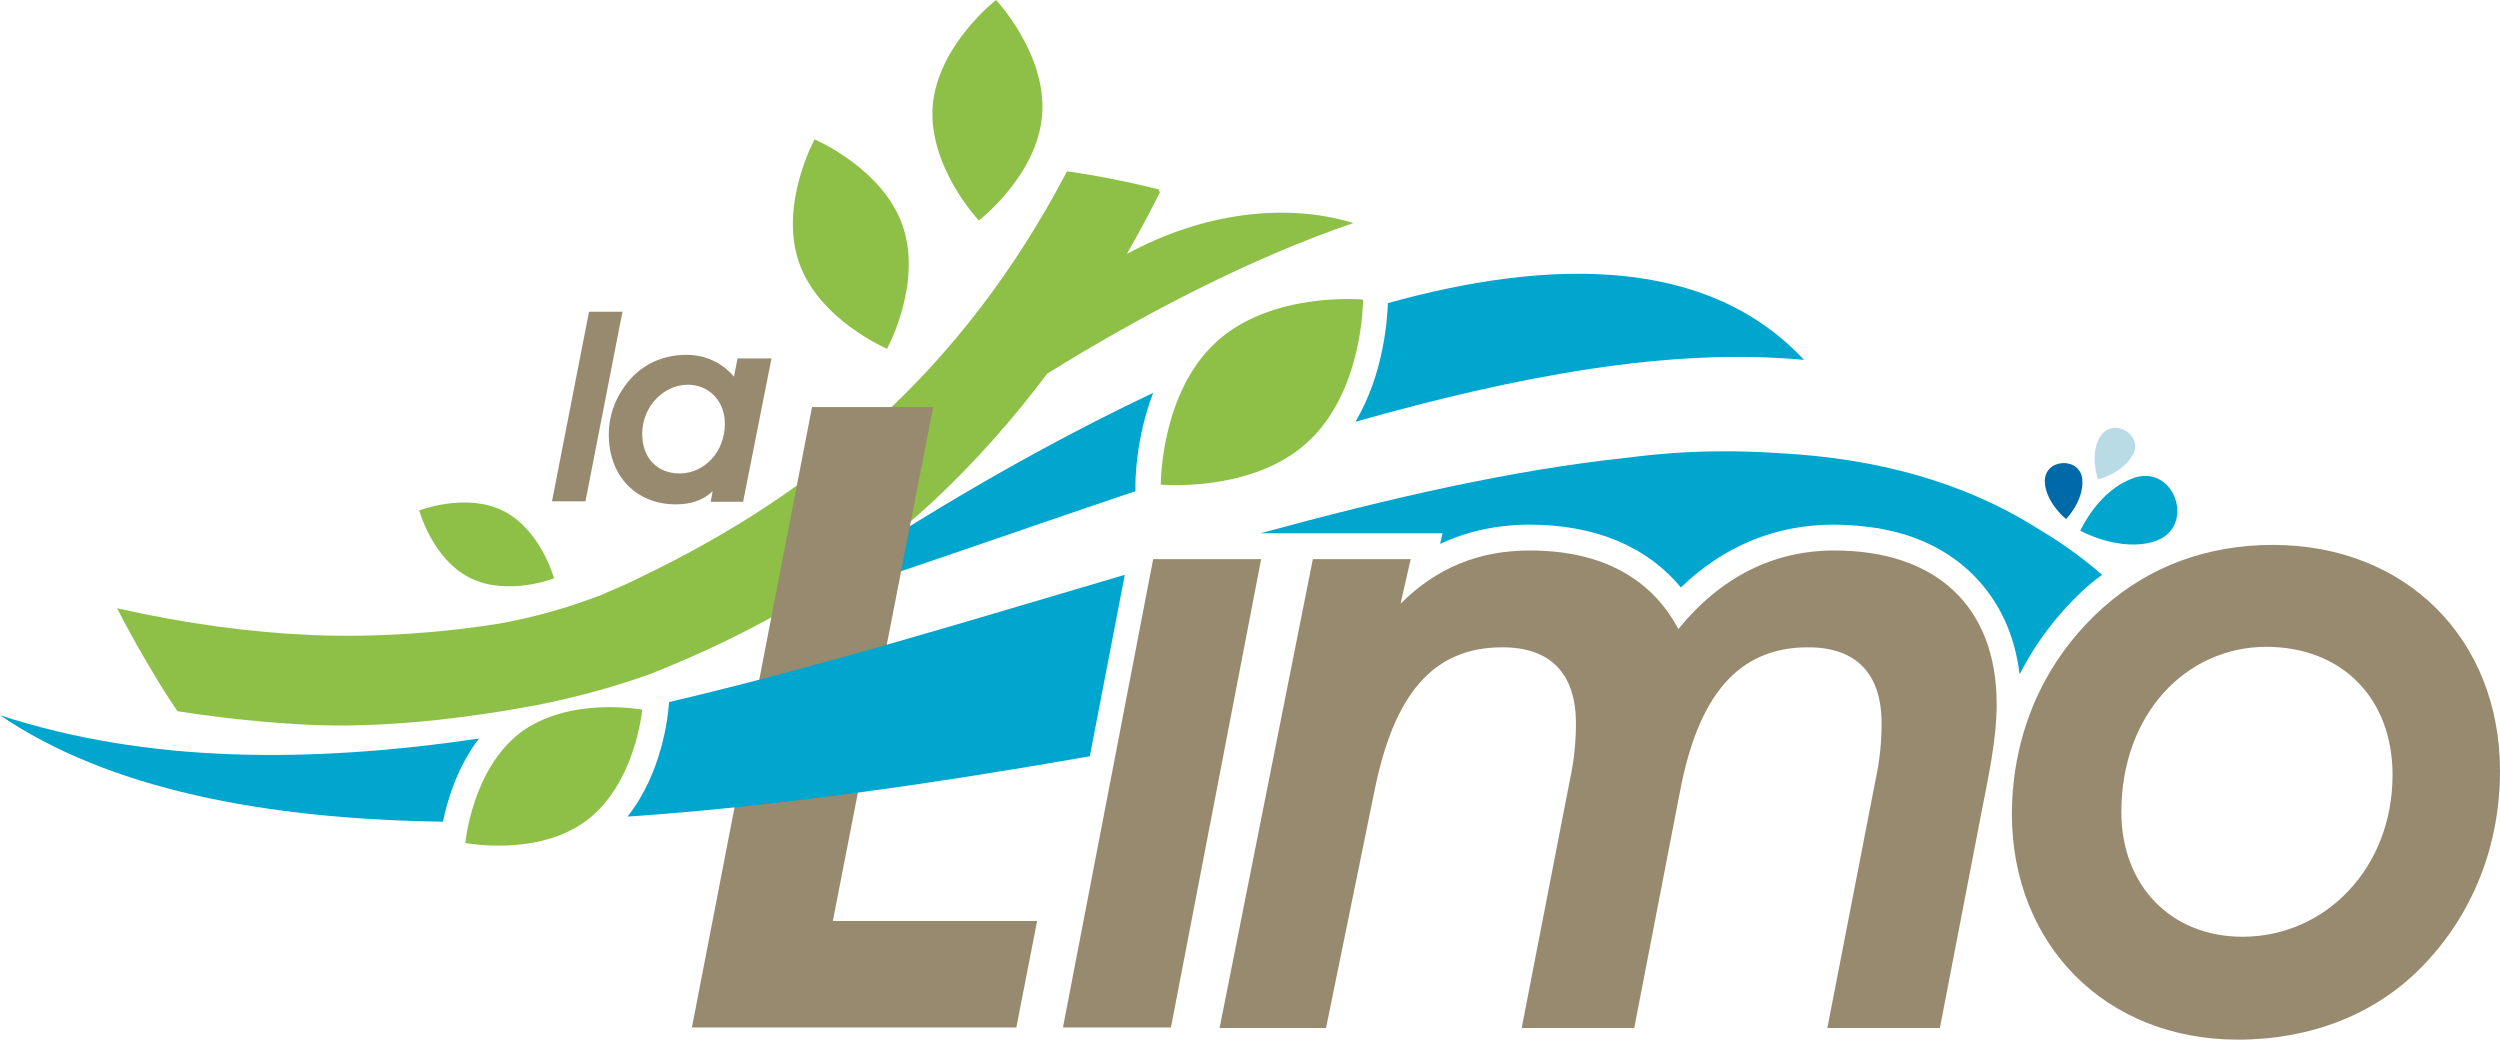 <?xml version="1.0" encoding="utf-8"?>
<!-- Generator: Adobe Illustrator 25.2.0, SVG Export Plug-In . SVG Version: 6.00 Build 0)  -->
<svg version="1.1" id="Calque_1" xmlns="http://www.w3.org/2000/svg" xmlns:xlink="http://www.w3.org/1999/xlink" x="0px" y="0px"
	 viewBox="0 0 493.2 205.2" style="enable-background:new 0 0 493.2 205.2;" xml:space="preserve">
<style type="text/css">
	.st0{fill:#00A6CE;}
	.st1{fill:#8EC047;}
	.st2{fill:#0069A7;}
	.st3{fill:#B9DBE5;}
	.st4{fill:#978A6F;}
</style>
<g>
	<g>
		<path class="st0" d="M227.5,77.5c-30.4,14.4-57.8,32-72.7,42.7c0.2,0,0.3-0.1,0.5-0.1c23.1-7.4,46.1-15.6,68.7-23.2l0-1.3
			C224,95.1,224,86.6,227.5,77.5z"/>
		<path class="st0" d="M355.9,71c-18.9-20.3-49.7-20.2-82.1-11.2c-0.1,2.8-0.7,13.8-6.4,23.4C299.3,74.2,329.4,68.5,355.9,71z"/>
	</g>
	<path class="st1" d="M239.9,67.5c-11,10.1-10.9,28.1-10.9,28.1s18,1.7,29-8.4c11-10.1,10.9-28.1,10.9-28.1S250.9,57.4,239.9,67.5z"
		/>
	<path class="st1" d="M178.1,44.6c-3.9-11.4-17.4-17.1-17.4-17.1s-7,12.8-3.1,24.2c3.9,11.4,17.4,17.1,17.4,17.1S182,56,178.1,44.6z
		"/>
	<path class="st0" d="M425.1,106.8c0.1,0,0.1,0,0.2-0.1c7.8-2.7,3.9-14.9-4.1-12.5c-0.1,0-0.1,0-0.2,0.1c-7,2.3-10.6,10.4-10.6,10.4
		S418.1,109,425.1,106.8z"/>
	<path class="st2" d="M410.8,94.7c0,0,0-0.1,0-0.1c-0.4-4.6-7.6-4.2-7.4,0.5c0,0,0,0.1,0,0.1c0.3,4.1,4.2,7.2,4.2,7.2
		S411.1,98.8,410.8,94.7z"/>
	<path class="st3" d="M420.7,89.8c0,0,0-0.1,0.1-0.1c2.1-4.1-4.2-7.5-6.5-3.5c0,0,0,0.1-0.1,0.1c-2,3.6-0.3,8.3-0.3,8.3
		S418.7,93.4,420.7,89.8z"/>
	<path class="st1" d="M205.6,22.6c0.9-12-9.1-22.6-9.1-22.6S185,8.9,184,20.9c-0.9,12,9.1,22.6,9.1,22.6S204.7,34.6,205.6,22.6z"/>
	<g>
		<path class="st1" d="M109.3,114.1c0,0-2.6-9.6-10-13.3c-7.3-3.7-16.6-0.1-16.6-0.1s2.6,9.6,10,13.3
			C100.1,117.7,109.3,114.1,109.3,114.1z"/>
	</g>
</g>
<path class="st1" d="M222.3,50.1c2.3-4,4.5-8.1,6.6-12.3c-0.1,0-0.2,0-0.3-0.1c0-0.1,0.1-0.2,0.1-0.3c-5.9-1.5-11.9-2.7-18.2-3.6
	c-20.8,39.7-49.9,63.6-83.6,79.8l0,0c-2.3,1.2-4.6,2.2-7,3.2c-0.4,0.2-0.7,0.3-1.1,0.5c-0.7,0.3-1.6,0.6-2.7,1
	c-5.5,2-11.1,3.5-16.9,4.6c-11.3,1.9-25,2.9-37.2,2.4c-12.6-0.5-25.6-2.3-38.9-5.3c2.4,4.7,5,9.3,7.8,13.9c1.3,2.2,2.7,4.3,4.1,6.4
	c8.9,1.4,17.7,2.3,26.3,2.7c11.1,0.5,22.9-0.5,33.8-2.1l0,0c3.6-0.5,7-1.1,10.2-1.7c0,0,0.1,0,0.1,0c0,0,0,0,0,0
	c9.3-1.8,16.9-4.1,22.8-6.2c20.5-8.1,39.6-18.9,56.1-34.3c7.9-7.4,15.4-15.8,22.3-25c18.9-11.7,39.9-22.7,60.4-29.7
	C253.6,39.9,237.2,42,222.3,50.1z"/>
<g>
	<path class="st4" d="M160.2,80.3h23.9l-19.8,101.4h40.3l-4.1,21h-64L160.2,80.3z"/>
	<path class="st4" d="M227.5,110.3h21.3L231,202.7h-21.3L227.5,110.3z"/>
	<path class="st4" d="M276.3,119.1c7.1-7.1,15.5-10.5,25.5-10.5c13.9,0,23.9,5.3,29.3,15.5c8.4-10.3,18.8-15.5,30.8-15.5
		c20,0,32,11,32,30.3c0,7.1-1.6,14.1-3.1,21.9l-8.1,42h-22.2l9.5-48.9c0.9-4.1,1.2-7.9,1.2-11.2c0-9.8-5-15-14.5-15
		c-13.8,0-21.7,9.5-25.3,28.6l-9,46.5h-22.2l9.5-48.9c0.9-4.1,1.2-7.9,1.2-11.2c0-9.8-5-15-14.5-15c-13.9,0-21.5,9.5-25.3,28.6
		l-9.5,46.5h-21l18.4-92.5h19.3L276.3,119.1z"/>
	<path class="st4" d="M415.2,119.6c9-7.9,20.3-12.1,33.2-12.1c26.3,0,44.8,18.6,44.8,44.6c0,14.6-5.3,28.2-15.2,38.4
		c-9.1,9.5-22,14.6-36.5,14.6c-26.2,0-44.6-18.8-44.6-44.6C397,144.5,403.3,130.1,415.2,119.6z M418.5,160.2
		c0,14.5,9.8,24.6,23.9,24.6c16.4,0,29.6-13.6,29.6-31.9c0-15.2-10-25.3-25-25.3C431.2,127.7,418.5,140.9,418.5,160.2z"/>
</g>
<g>
	<path class="st4" d="M116.2,61.5h6.6l-7.3,37.4h-6.6L116.2,61.5z"/>
	<path class="st4" d="M140.6,96.9c-1.9,1.8-4.3,2.6-7.3,2.6c-7.7,0-13.2-5.5-13.2-13.8c0-3.5,1.1-6.7,3.2-9.6
		c2.8-3.9,7.1-6.1,12.1-6.1c3.7,0,7,1.5,9.4,4.3l0.7-3.6h6.7l-5.6,28.3h-6.4L140.6,96.9z M126.7,85.6c0,4.7,2.9,7.8,7.4,7.8
		c4.8,0,8.9-4.2,8.9-9.8c0-4.6-3.2-7.7-7.3-7.7C131,75.9,126.7,80.1,126.7,85.6z"/>
</g>
<g>
	<path class="st0" d="M402.2,104.4C402.3,104.4,402.3,104.3,402.2,104.4c-15-9.5-32.3-14-51.2-15c-17-1.2-29.5,0.9-29.9,0.9l-0.1,0
		c-22.7,2.4-47,8-72.3,14.9h6.2h0h29.7l-0.5,2.1c3.9-1.8,8-3,12.5-3.5l0,0c1.7-0.2,3.4-0.3,5.1-0.3c13,0,23.2,4.3,29.9,12.4
		c8.5-8.2,18.7-12.4,30.2-12.4c0,0,0,0,0,0c1.5,0,2.9,0.1,4.4,0.2c0.4,0,0.8,0.1,1.1,0.1c1.1,0.1,2.2,0.3,3.2,0.4
		c0.3,0.1,0.7,0.1,1,0.2c1.3,0.3,2.5,0.5,3.7,0.9c0,0,0.1,0,0.1,0c6.7,2,12.2,5.6,16.2,10.6c0,0,0,0,0,0c3.7,4.6,6.1,10.3,6.9,17
		c0,0,0.1,0,0.1,0c3.3-6.4,7.7-12.2,13.3-17.2c0.9-0.8,1.9-1.6,2.9-2.3C410.8,110,406.6,107,402.2,104.4z"/>
</g>
<g>
	<path class="st0" d="M221.9,113.4c-29.6,8.7-60,18.1-89.9,25.1l-0.2,2c-0.1,0.6-1.1,11.9-8,20.6c29.3-2,60.4-6.5,91.2-11.9
		L221.9,113.4z"/>
	<path class="st0" d="M0,141.1c21.5,14.6,52.2,20.5,87.4,21c0.8-4.1,2.8-10.8,7.1-16.4C61.2,150.6,29.1,150.6,0,141.1z"/>
</g>
<path class="st1" d="M115.8,161.8c9.6-7.3,10.9-21.8,10.9-21.8s-14.3-2.7-24,4.5c-9.6,7.3-10.9,21.8-10.9,21.8
	S106.2,169.1,115.8,161.8z"/>
</svg>
